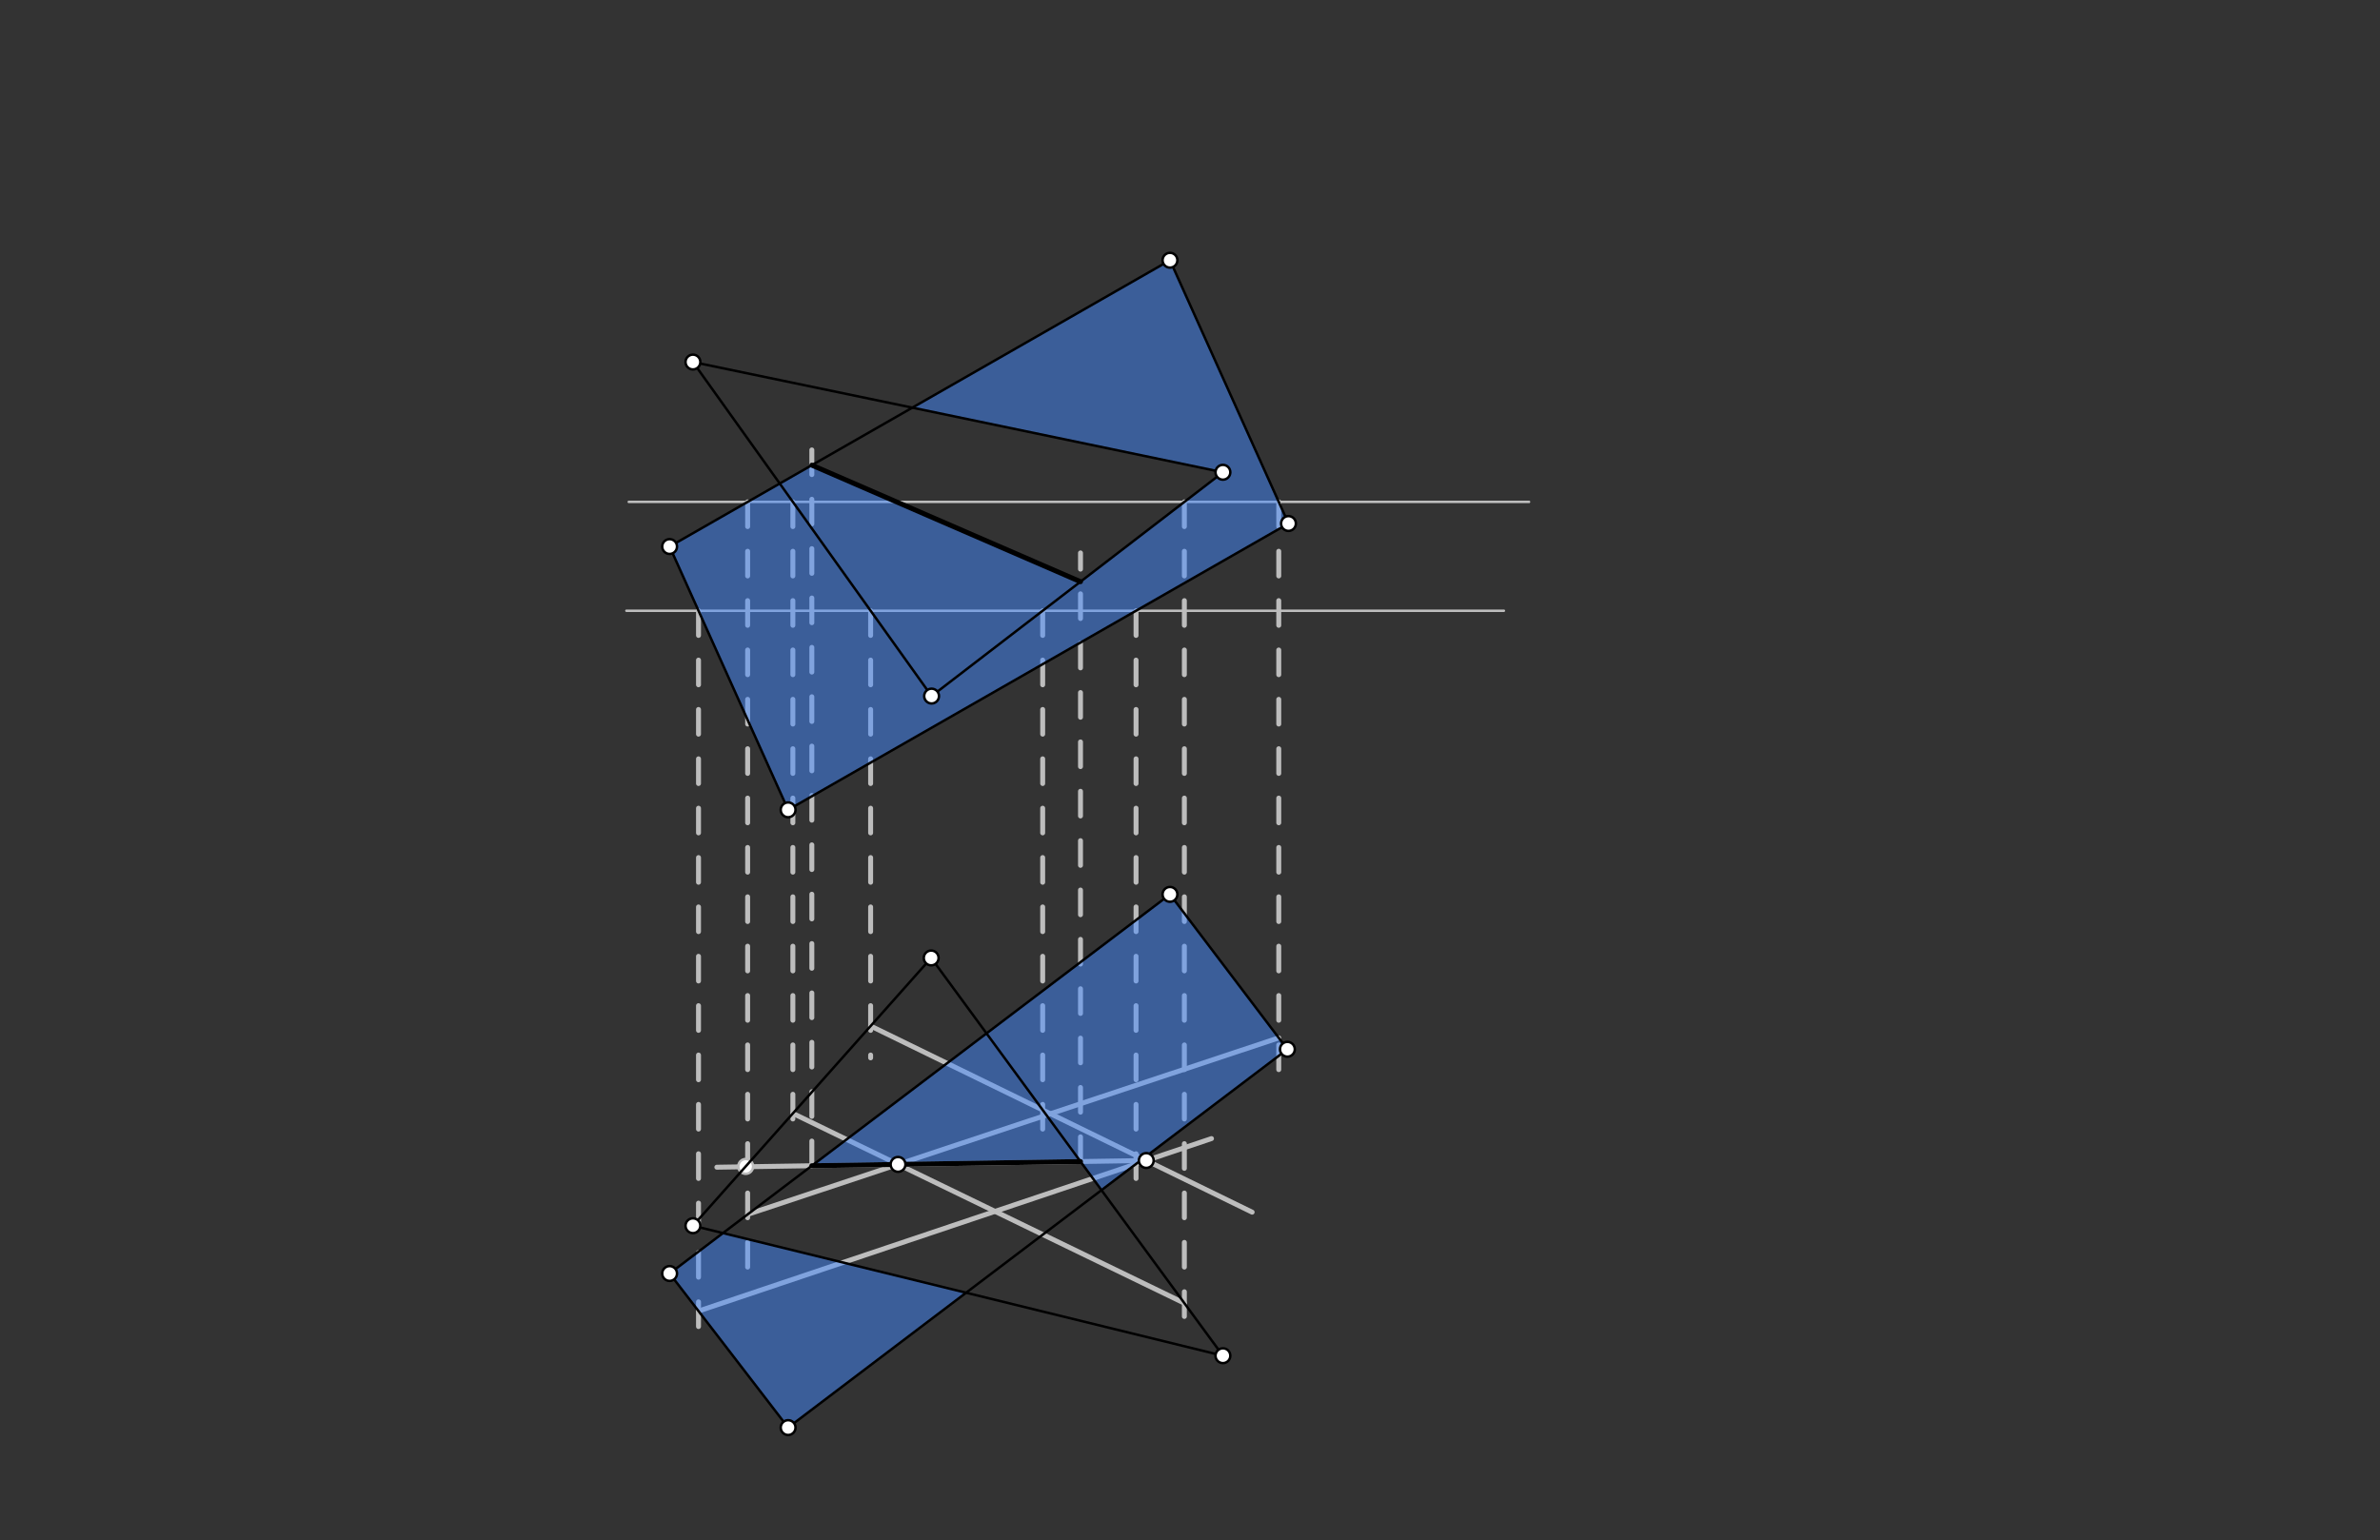 <svg xmlns="http://www.w3.org/2000/svg" class="svg--816" height="100%" preserveAspectRatio="xMidYMid meet" viewBox="0 0 964 624" width="100%"><rect x="0" y="0" width="964" height="624" fill="#333333" stroke="none"/><defs><marker id="marker-arrow" markerHeight="16" markerUnits="userSpaceOnUse" markerWidth="24" orient="auto-start-reverse" refX="24" refY="4" viewBox="0 0 24 8"><path d="M 0 0 L 24 4 L 0 8 z" stroke="inherit"></path></marker></defs><g class="aux-layer--949"><g class="element--733"><line stroke="#BDBDBD" stroke-dasharray="none" stroke-linecap="round" stroke-width="1" x1="254.667" x2="619.333" y1="203.333" y2="203.333"></line></g><g class="element--733"><line stroke="#BDBDBD" stroke-dasharray="10" stroke-linecap="round" stroke-width="2" x1="479.716" x2="479.716" y1="203.333" y2="536.571"></line></g><g class="element--733"><line stroke="#BDBDBD" stroke-dasharray="10" stroke-linecap="round" stroke-width="2" x1="321.143" x2="321.143" y1="203.333" y2="462.857"></line></g><g class="element--733"><line stroke="#BDBDBD" stroke-dasharray="none" stroke-linecap="round" stroke-width="2" x1="321.143" x2="479.716" y1="451.077" y2="527.946"></line></g><g class="element--733"><line stroke="#BDBDBD" stroke-dasharray="10" stroke-linecap="round" stroke-width="2" x1="517.949" x2="517.949" y1="203.333" y2="436.571"></line></g><g class="element--733"><line stroke="#BDBDBD" stroke-dasharray="10" stroke-linecap="round" stroke-width="2" x1="302.826" x2="302.826" y1="203.333" y2="521.143"></line></g><g class="element--733"><line stroke="#BDBDBD" stroke-dasharray="none" stroke-linecap="round" stroke-width="2" x1="302.826" x2="517.949" y1="491.981" y2="420.468"></line></g><g class="element--733"><line stroke="#BDBDBD" stroke-dasharray="none" stroke-linecap="round" stroke-width="1" x1="253.714" x2="609.143" y1="247.429" y2="247.429"></line></g><g class="element--733"><line stroke="#BDBDBD" stroke-dasharray="10" stroke-linecap="round" stroke-width="2" x1="282.925" x2="282.925" y1="247.429" y2="541.714"></line></g><g class="element--733"><line stroke="#BDBDBD" stroke-dasharray="10" stroke-linecap="round" stroke-width="2" x1="460.146" x2="460.146" y1="247.429" y2="485.143"></line></g><g class="element--733"><line stroke="#BDBDBD" stroke-dasharray="none" stroke-linecap="round" stroke-width="2" x1="282.925" x2="460.146" y1="531.153" y2="471.552"></line></g><g class="element--733"><line stroke="#BDBDBD" stroke-dasharray="10" stroke-linecap="round" stroke-width="2" x1="352.639" x2="352.639" y1="247.429" y2="428.571"></line></g><g class="element--733"><line stroke="#BDBDBD" stroke-dasharray="10" stroke-linecap="round" stroke-width="2" x1="422.327" x2="422.327" y1="247.429" y2="463.429"></line></g><g class="element--733"><line stroke="#BDBDBD" stroke-dasharray="none" stroke-linecap="round" stroke-width="2" x1="352.639" x2="422.327" y1="415.67" y2="449.681"></line></g><g class="element--733"><line stroke="#BDBDBD" stroke-dasharray="none" stroke-linecap="round" stroke-width="2" x1="422.327" x2="507.173" y1="449.681" y2="491.089"></line></g><g class="element--733"><line stroke="#BDBDBD" stroke-dasharray="none" stroke-linecap="round" stroke-width="2" x1="460.146" x2="490.704" y1="471.552" y2="461.275"></line></g><g class="element--733"><line stroke="#BDBDBD" stroke-dasharray="none" stroke-linecap="round" stroke-width="2" x1="464.287" x2="363.747" y1="470.159" y2="471.729"></line></g><g class="element--733"><line stroke="#BDBDBD" stroke-dasharray="none" stroke-linecap="round" stroke-width="2" x1="363.747" x2="290.353" y1="471.729" y2="472.875"></line></g><g class="element--733"><line stroke="#BDBDBD" stroke-dasharray="10" stroke-linecap="round" stroke-width="2" x1="437.648" x2="437.648" y1="470.575" y2="224"></line></g><g class="element--733"><line stroke="#BDBDBD" stroke-dasharray="10" stroke-linecap="round" stroke-width="2" x1="328.828" x2="328.828" y1="472.275" y2="174.286"></line></g><g class="element--733"><circle cx="302.042" cy="472.548" r="3" stroke="#BDBDBD" stroke-width="1" fill="#ffffff"></circle>}</g></g><g class="main-layer--75a"><g class="element--733"><g fill="#448aff" opacity="0.5"><path d="M 328.828 188.451 L 271.222 221.422 L 319.222 328.089 L 521.889 212.089 L 473.889 105.422 L 369.526 165.156 L 495.333 191.333 L 437.648 235.656 L 328.828 188.451 Z" stroke="none"></path></g></g><g class="element--733"><g fill="#448aff" opacity="0.5"><path d="M 328.828 472.275 L 473.889 362.333 L 521.451 425.089 L 319.222 578.357 L 271.222 515.933 L 292.825 499.561 L 391.309 523.723 L 446.145 482.163 L 437.648 470.575 L 328.828 472.275 Z" stroke="none"></path></g></g><g class="element--733"><line stroke="#000000" stroke-dasharray="none" stroke-linecap="round" stroke-width="1" x1="271.222" x2="473.889" y1="221.422" y2="105.422"></line></g><g class="element--733"><line stroke="#000000" stroke-dasharray="none" stroke-linecap="round" stroke-width="1" x1="473.889" x2="521.889" y1="105.422" y2="212.089"></line></g><g class="element--733"><line stroke="#000000" stroke-dasharray="none" stroke-linecap="round" stroke-width="1" x1="319.222" x2="271.222" y1="328.089" y2="221.422"></line></g><g class="element--733"><line stroke="#000000" stroke-dasharray="none" stroke-linecap="round" stroke-width="1" x1="319.222" x2="521.889" y1="328.089" y2="212.089"></line></g><g class="element--733"><line stroke="#000000" stroke-dasharray="none" stroke-linecap="round" stroke-width="1" x1="377.333" x2="495.333" y1="282" y2="191.333"></line></g><g class="element--733"><line stroke="#000000" stroke-dasharray="none" stroke-linecap="round" stroke-width="1" x1="377.333" x2="280.667" y1="282" y2="146.667"></line></g><g class="element--733"><line stroke="#000000" stroke-dasharray="none" stroke-linecap="round" stroke-width="1" x1="280.667" x2="495.333" y1="146.667" y2="191.333"></line></g><g class="element--733"><line stroke="#000000" stroke-dasharray="none" stroke-linecap="round" stroke-width="1" x1="473.889" x2="521.451" y1="362.333" y2="425.089"></line></g><g class="element--733"><line stroke="#000000" stroke-dasharray="none" stroke-linecap="round" stroke-width="1" x1="271.222" x2="473.889" y1="515.933" y2="362.333"></line></g><g class="element--733"><line stroke="#000000" stroke-dasharray="none" stroke-linecap="round" stroke-width="1" x1="319.222" x2="521.451" y1="578.357" y2="425.089"></line></g><g class="element--733"><line stroke="#000000" stroke-dasharray="none" stroke-linecap="round" stroke-width="1" x1="319.222" x2="271.222" y1="578.357" y2="515.933"></line></g><g class="element--733"><line stroke="#000000" stroke-dasharray="none" stroke-linecap="round" stroke-width="1" x1="280.667" x2="377.169" y1="496.578" y2="388.096"></line></g><g class="element--733"><line stroke="#000000" stroke-dasharray="none" stroke-linecap="round" stroke-width="1" x1="377.169" x2="495.333" y1="388.096" y2="549.244"></line></g><g class="element--733"><line stroke="#000000" stroke-dasharray="none" stroke-linecap="round" stroke-width="1" x1="495.333" x2="280.667" y1="549.244" y2="496.578"></line></g><g class="element--733"><line stroke="#000000" stroke-dasharray="none" stroke-linecap="round" stroke-width="2" x1="437.648" x2="328.828" y1="470.575" y2="472.275"></line></g><g class="element--733"><line stroke="#000000" stroke-dasharray="none" stroke-linecap="round" stroke-width="2" x1="437.648" x2="328.828" y1="235.656" y2="188.451"></line></g><g class="element--733"><circle cx="377.169" cy="388.096" r="3" stroke="#000000" stroke-width="1" fill="#ffffff"></circle>}</g><g class="element--733"><circle cx="280.667" cy="496.578" r="3" stroke="#000000" stroke-width="1" fill="#ffffff"></circle>}</g><g class="element--733"><circle cx="495.333" cy="549.244" r="3" stroke="#000000" stroke-width="1" fill="#ffffff"></circle>}</g><g class="element--733"><circle cx="473.889" cy="362.333" r="3" stroke="#000000" stroke-width="1" fill="#ffffff"></circle>}</g><g class="element--733"><circle cx="521.451" cy="425.089" r="3" stroke="#000000" stroke-width="1" fill="#ffffff"></circle>}</g><g class="element--733"><circle cx="271.222" cy="515.933" r="3" stroke="#000000" stroke-width="1" fill="#ffffff"></circle>}</g><g class="element--733"><circle cx="319.222" cy="578.357" r="3" stroke="#000000" stroke-width="1" fill="#ffffff"></circle>}</g><g class="element--733"><circle cx="280.667" cy="146.667" r="3" stroke="#000000" stroke-width="1" fill="#ffffff"></circle>}</g><g class="element--733"><circle cx="271.222" cy="221.422" r="3" stroke="#000000" stroke-width="1" fill="#ffffff"></circle>}</g><g class="element--733"><circle cx="473.889" cy="105.422" r="3" stroke="#000000" stroke-width="1" fill="#ffffff"></circle>}</g><g class="element--733"><circle cx="495.333" cy="191.333" r="3" stroke="#000000" stroke-width="1" fill="#ffffff"></circle>}</g><g class="element--733"><circle cx="377.333" cy="282" r="3" stroke="#000000" stroke-width="1" fill="#ffffff"></circle>}</g><g class="element--733"><circle cx="319.222" cy="328.089" r="3" stroke="#000000" stroke-width="1" fill="#ffffff"></circle>}</g><g class="element--733"><circle cx="521.889" cy="212.089" r="3" stroke="#000000" stroke-width="1" fill="#ffffff"></circle>}</g><g class="element--733"><circle cx="363.747" cy="471.729" r="3" stroke="#000000" stroke-width="1" fill="#ffffff"></circle>}</g><g class="element--733"><circle cx="464.287" cy="470.159" r="3" stroke="#000000" stroke-width="1" fill="#ffffff"></circle>}</g></g><g class="snaps-layer--ac6"></g><g class="temp-layer--52d"></g></svg>